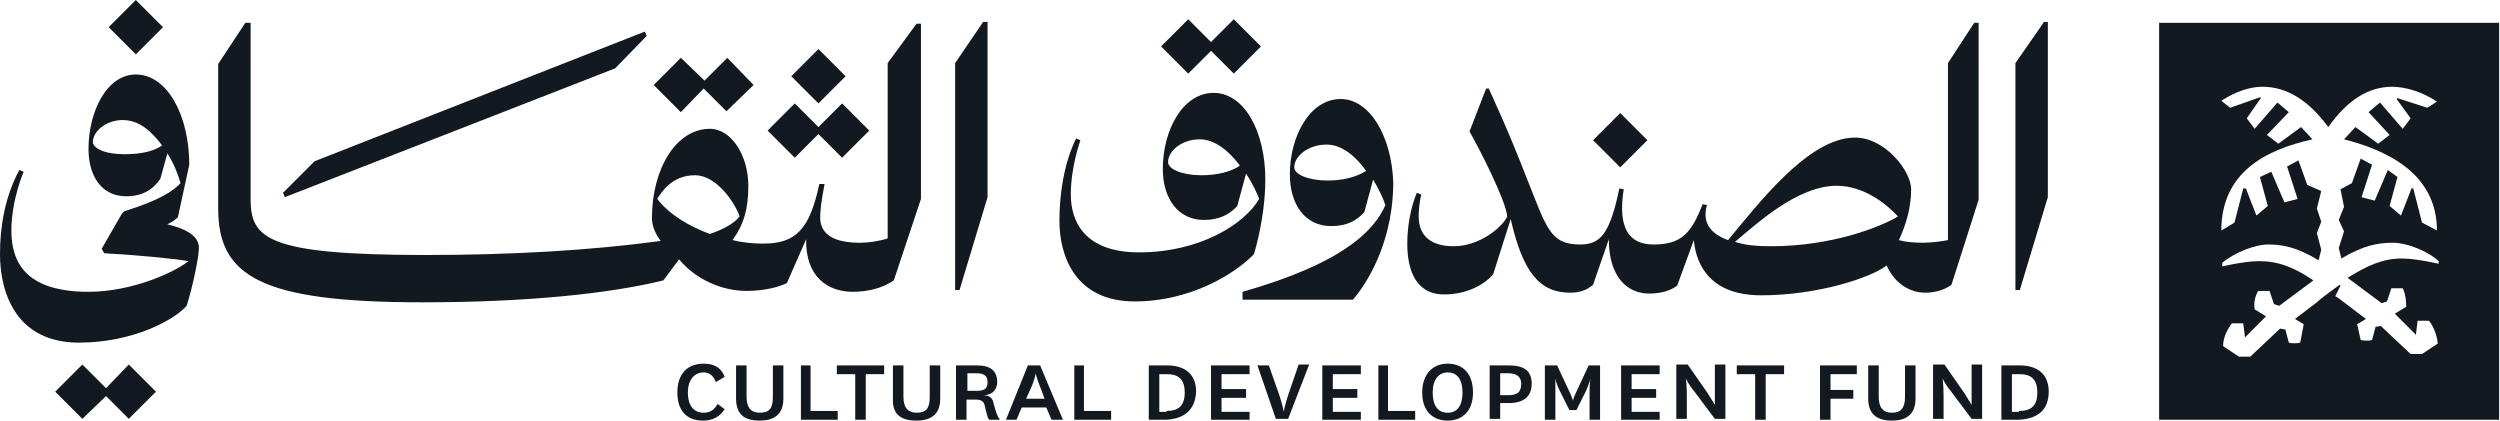 <?xml version="1.0" encoding="utf-8"?>
<!-- Generator: Adobe Illustrator 27.1.1, SVG Export Plug-In . SVG Version: 6.00 Build 0)  -->
<svg version="1.1" id="Layer_1" xmlns="http://www.w3.org/2000/svg" xmlns:xlink="http://www.w3.org/1999/xlink" x="0px" y="0px"
	 viewBox="0 0 285.3 48" style="enable-background:new 0 0 285.3 48;" xml:space="preserve">
<style type="text/css">
	.st0{fill:#121921;}
</style>
<path class="st0" d="M246.4,2.6v45.3h38.8V2.6H246.4z M272.5,19.4l-1.5,3.5l-1.5-0.4l1.2-3.7l-1.3-0.7l-1,2.8l-1.3,0.7l0.4,2
	l-0.6,1.5l0.6,1.3l-0.6,1.9l0.3,1.2c2.5-1.5,4.2-1.8,5.9-1.8c1.5,0,3.9,0.9,5.2,2.1v0.3c-1.8-0.4-3.2-0.6-4.2-0.6
	c-2.2,0-3.9,0.8-6.2,2.2l3.9,2.9l0.6-0.2l0.5-1.5h1.3c0.3,0.6,0.4,1.4,0.4,2.1l-1.3,0.8l2.4,2.4l0.2-1.6h1.3c0.6,0.8,0.9,1.7,1,2.6
	l-1.8,1.2h-1.3l-3.4-3.2l-0.6,0.1l-0.4,1.5c-0.3,0.1-0.9,0.1-1.3,0L269,37l1-0.6l-2.5-1.9c-0.3-0.2-0.6-0.5-1-0.7l0.6-1.2l-0.1-0.1
	c0,0-2.1,1.5-2.6,2l-2.5,1.9l1,0.6l-0.4,2.1c-0.4,0.1-1,0.1-1.3,0l-0.4-1.5l-0.6-0.1l-3.4,3.2h-1.3l-1.8-1.2c0-0.9,0.4-1.8,1-2.6
	h1.3l0.2,1.6l2.4-2.4l-1.3-0.8c-0.1-0.7,0-1.4,0.4-2.1h1.3l0.5,1.5l0.6,0.2l3.9-2.9c-2.2-1.5-4-2.2-6.2-2.2c-1,0-2.4,0.2-4.2,0.6V30
	c1.4-1.2,3.8-2.1,5.2-2.1c1.7,0,3.3,0.3,5.8,1.8l0.3-1.2l-0.5-1.9l0.5-1.3l-0.5-1.5l0.5-2l-1.6-0.7l-1-2.8l-1.3,0.7l1.2,3.7
	l-1.5,0.4l-1.5-3.5l-1.3,0.6l0.9,3.3l-1.3,1.1l-1.2-3.1H256l-1,3.9l-1.5,0.9c0-6.6,5-9.2,10.4-10.4l-1.3-1.4l-2.6,1.9l-1.3-1
	l2.5-2.6l-1.3-1.1l-2.6,3l-0.9-1.2l1.6-2.3l-0.1-0.1l-3.4,1.2l-1-0.8c1.7-1.1,3.3-1.6,4.7-1.6c2.8,0,5.3,1.6,7.5,4.6
	c2.2-3.1,4.6-4.6,7.3-4.6c1.5,0,3.5,0.6,5.1,1.7l-1.1,0.7l-3.4-1.1l-0.1,0.1l1.6,2.2l-0.9,1.2l-2.6-3l-1.3,1.1l2.4,2.6l-1.3,1
	l-2.6-1.9l-1.3,1.4c4.7,1.2,10.6,3.8,10.6,10.4l-1.7-0.9l-1-3.9h-0.2l-1.2,3.1l-1.3-1.1l0.9-3.3L272.5,19.4L272.5,19.4z"/>
<path class="st0" d="M80.3,10.1l2.6,2.6L86,9.7L83,6.6l-2.6,2.6l-2.7-2.6l-3.1,3.1l3.1,3.1L80.3,10.1z"/>
<path class="st0" d="M70.2,7.8l3.6-3.7l-0.2-0.5L35.9,18.4L32.3,22l0.2,0.5L70.2,7.8z"/>
<path class="st0" d="M184.9,12.9l-3.1,3.1l3.1,3.1L188,16L184.9,12.9z"/>
<path class="st0" d="M93.4,15.3l2.7,2.7l3.1-3.1l-3.1-3.1l-2.7,2.7l-2.7-2.7l-3.1,3.1l3.1,3.1L93.4,15.3z"/>
<path class="st0" d="M138.2,5.8l2.6,2.6l3.1-3.1l-3.1-3.1l-2.6,2.6l-2.6-2.6l-3.1,3.1l3.1,3.1L138.2,5.8z"/>
<path class="st0" d="M15.5,0l-3.1,3.1l3.1,3.1l3.1-3.1L15.5,0z"/>
<path class="st0" d="M93.4,5.6l-3.1,3.1l3.1,3.1l3.1-3.1L93.4,5.6z"/>
<path class="st0" d="M101.3,7.2v20c-0.5,0.2-1.9,0.5-3.2,0.5c-3.7,0-4.5-1.5-4.5-2.9c0-0.7,0.1-1.7,0.5-3.8L93.5,21
	c-1.1,5.2-2.7,6.8-6.4,6.8c-1.1,0-2.3-0.1-3.5-0.4c1.3-1.8,1.8-3.6,1.8-6.2c0-3.4-1.9-6.5-4.4-6.5c-3.8,0-6.6,4.5-6.6,10.2
	c0,0.9,0.4,1.8,1,2.6c-8.2,1.1-17.2,1.6-26.8,1.6c-18.2,0-20-1.9-20-6.4V2.6H28l-3.1,4.7v16.5c0,7.7,4.8,10.7,23.3,10.7
	c12,0,21.4-1,27.5-2.5l1.8-2.4c1.9,2.3,4.9,3.6,7.7,3.6c1.9,0,3.6-0.4,4.6-0.9l2.2-5c-0.1,4.3,2.5,6,5.3,6c1.7,0,3.4-0.4,4.7-1.3
	l3.1-9.3v-20h-0.5L101.3,7.2L101.3,7.2z M79.3,20c2.6,0,4.7,3.4,5.1,4.7c-0.6,0.8-1.9,1.5-3.4,2c-2.4-0.9-4.6-2.2-6-4
	C75.5,21.9,76.7,20,79.3,20L79.3,20z"/>
<path class="st0" d="M12.1,44.3l-2.7-2.7l-3.1,3.1l3.1,3.1l2.7-2.6l2.6,2.6l3.1-3.1l-3.1-3.1L12.1,44.3z"/>
<path class="st0" d="M233.2,2.6L230,7.2v25.9h0.5l3.2-10.6v-20H233.2z"/>
<path class="st0" d="M153,11.3c-3.5,0-5.8,4.2-5.8,8.6c0,3.4,1.7,5.9,4.7,5.9c1.8,0,2.9-0.6,3.8-1.6l1-3.7c0.6,1,1.1,2,1.4,2.9
	c-1.9,4.4-7.9,7.5-16.3,9.9v0.9h12.6c2.3-2.7,4.6-7.5,4.6-13.4C158.8,15.5,156.3,11.3,153,11.3L153,11.3z M151.5,20.6
	c-2.2,0-3.8-0.7-3.8-1.5c0-1.3,1.6-2.6,3.7-2.6c1.7,0,3.3,1.3,4.5,3C154.8,20.2,153.3,20.6,151.5,20.6z"/>
<path class="st0" d="M222.3,7.2v20.2c-0.5,0.1-1.7,0.3-2.9,0.3c-1.1,0-2-0.1-2.7-0.3c0.8-1.7,1.4-3.7,1.4-5.8c0-2.1-3-5.9-6.4-5.9
	c-5.4,0-11.2,7.8-14.5,11.7c-1.9-0.7-3-1.9-2.4-4l-0.5-0.1c-1.3,3.4-2.5,4.6-5.6,4.6c-3.6,0-3.9-3.1-3.4-6.3l-0.5-0.1
	c-1.1,5.3-2.2,6.4-4.5,6.4c-3.4,0-3.8-1.9-6-7.4c-2.5-6.4-3.8-9-4.4-10.4h-0.3l-1.9,4.9c1.2,2.1,4.2,8,4.3,9.7
	c-0.3,0.9-2.9,3.4-6.1,3.4c-2.5,0-4-1.1-4-3.4c0-0.7,0.1-1.8,0.3-2.5l-0.5-0.2c-0.3,0.6-1.1,2.9-1.1,5.8s0.9,5.8,4.2,5.8
	c2.3,0,4.4-0.9,5.6-2.3l2-6.3c1.4,6.1,3.3,8.4,6.8,8.4c1.1,0,1.9-0.3,2.6-0.9l1.8-5.2c0,4.3,2.1,6.2,4.6,6.2c1.3,0,2.4-0.3,3.2-0.9
	l1.9-5.2c0.3,3.2,2.2,6.3,7.7,6.3c6.4,0,12.5-2,14.3-3.4c0.9,2,2.6,3.1,4.4,3.1c1.1,0,2.2-0.3,3-0.9l3.1-9.7V2.6h-0.5L222.3,7.2
	L222.3,7.2z M198,27.6c2.4-2,7.1-6.4,11.6-6.4c3.2,0,5.8,2.2,7,3.5c-2,1.2-7.5,3.4-14.5,3.4C200.6,28.1,199.2,28,198,27.6L198,27.6z
	"/>
<path class="st0" d="M144.4,20.5c0-5.5-2.4-9.9-5.9-9.9c-3.5,0-5.8,4.2-5.8,8.7c0,3.3,1.7,5.8,4.7,5.8c1.7,0,2.9-0.6,3.8-1.6l1-3.7
	c0.7,1.1,1.2,2.1,1.5,2.9c-1.7,2.9-6.8,6.1-13.7,6.1c-6.3,0-7.8-3.6-7.8-6.6c0-3.2,1.1-6.2,1.1-6.2l-0.5-0.2
	c-1.4,2.9-1.9,6.4-1.9,9.4c0,4,1.8,9.2,8.6,9.2c6.4,0,11.5-3.2,13.6-5.4C143.8,26.7,144.4,23.4,144.4,20.5L144.4,20.5z M137.1,20
	c-2.2,0-3.8-0.7-3.8-1.5c0-1.3,1.6-2.6,3.6-2.6c1.8,0,3.4,1.4,4.6,3C140.5,19.6,138.9,20,137.1,20L137.1,20z"/>
<path class="st0" d="M19.1,25.6c0.6-0.3,1-0.6,1.2-0.8l1.3-6c0-5.6-2.5-10.3-6.1-10.3c-3.3,0-5.4,4.2-5.4,8.5c0,3.1,1.5,5.4,4.3,5.4
	c1.9,0,3.1-0.8,3.9-2l0.8-2.9c0.7,1.1,1.2,2.3,1.5,3.4c-0.8,0.9-2.5,2-6.4,3.2l-0.3,0.3l-2.3,4l0.3,0.5c3.7,0.2,7.8,0.6,9.6,0.9
	c-1.3,1.1-6.2,3.5-11.4,3.5c-7.3,0-8.8-3.5-8.8-7c0-3.5,1.4-6.7,1.4-6.7l-0.5-0.2C0.5,22.6,0,26,0,29c0,4.5,1.9,10.1,9,10.1
	c6.2,0,10.9-2.6,12.3-4.2c0.7-2.2,1.4-5.6,1.4-6.6C22.7,26.9,21.2,26.1,19.1,25.6L19.1,25.6z M14.2,17.6c-2.3,0-3.6-0.7-3.6-1.4
	c0-1.2,1.5-2.5,3.4-2.5c1.9,0,3.3,1.3,4.5,2.9C17.5,17.3,16,17.6,14.2,17.6L14.2,17.6z"/>
<path class="st0" d="M109,7.2v25.9h0.5l3.2-10.6v-20h-0.5L109,7.2z"/>
<path class="st0" d="M82.7,46.7c-0.6,0.9-1.4,1.3-2.5,1.3c-1.7,0-2.9-1-2.9-3.2c0-2.2,1.2-3.3,3-3.3c1.3,0,2,0.5,2.4,1.5l-1,0.6
	c-0.3-0.7-0.7-1.1-1.4-1.1c-1.1,0-1.8,0.9-1.8,2.3c0,1.4,0.6,2.3,1.8,2.3c0.7,0,1.2-0.3,1.6-1L82.7,46.7z"/>
<path class="st0" d="M84,45.5v-3.8h1.2v3.6c0,1.2,0.5,1.8,1.5,1.8c1.1,0,1.5-0.5,1.5-1.8v-3.6h1.2v3.8c0,1.9-1.2,2.5-2.7,2.5
	S84,47.5,84,45.5L84,45.5z"/>
<path class="st0" d="M92.5,41.7v5.2h3.1v1h-4.2v-6.2H92.5z"/>
<path class="st0" d="M97.6,47.9v-5.2h-2.1v-1h5.4v1h-2.1v5.2H97.6z"/>
<path class="st0" d="M101.9,45.5v-3.8h1.2v3.6c0,1.2,0.5,1.8,1.5,1.8c1.1,0,1.5-0.5,1.5-1.8v-3.6h1.2v3.8c0,1.9-1.2,2.5-2.7,2.5
	C103.1,48,101.8,47.5,101.9,45.5L101.9,45.5z"/>
<path class="st0" d="M112.9,47.9c-0.2-0.2-0.2-0.4-0.3-0.7l-0.2-0.8c-0.1-0.6-0.4-0.8-1.1-0.8h-1v2.3h-1.2v-6.2h2.4
	c1.5,0,2.3,0.6,2.3,1.9c0,1-0.7,1.5-1.6,1.5v0c0.7,0,1.1,0.3,1.2,1l0.3,1c0.1,0.3,0.2,0.5,0.4,0.8H112.9L112.9,47.9z M110.4,44.6
	h1.1c0.9,0,1.2-0.3,1.2-1c0-0.7-0.4-1-1.2-1h-1.1V44.6z"/>
<path class="st0" d="M121.3,47.9h-1.3l-0.6-1.4h-2.8l-0.6,1.4h-1.2l2.5-6.2h1.4L121.3,47.9L121.3,47.9z M117.1,45.5h2.1l-0.4-1.1
	c-0.5-1.2-0.6-1.8-0.6-1.8h0c0,0-0.1,0.7-0.6,1.8L117.1,45.5L117.1,45.5z"/>
<path class="st0" d="M123.7,41.7v5.2h3.1v1h-4.2v-6.2H123.7z"/>
<path class="st0" d="M133.1,47.9h-2v-6.2h2.1c1.9,0,3.3,0.9,3.3,3C136.4,46.9,135,47.8,133.1,47.9L133.1,47.9z M133.1,46.9
	c1.4,0,2.1-0.6,2.1-2.1c0-1.6-0.8-2.1-2-2.1h-0.9v4.3H133.1L133.1,46.9z"/>
<path class="st0" d="M142.6,47.9h-4.4v-6.2h4.4v1h-3.2v1.7h2.8v1h-2.8v1.6h3.2V47.9z"/>
<path class="st0" d="M143.5,41.7h1.3l1.2,3.4c0.4,1.2,0.5,1.9,0.5,1.9h0c0,0,0.1-0.7,0.5-1.9l1.2-3.5h1.2l-2.4,6.2h-1.4L143.5,41.7
	L143.5,41.7z"/>
<path class="st0" d="M155.3,47.9h-4.4v-6.2h4.4v1h-3.2v1.7h2.8v1h-2.8v1.6h3.2V47.9z"/>
<path class="st0" d="M158.4,41.7v5.2h3.1v1h-4.2v-6.2H158.4z"/>
<path class="st0" d="M162.3,44.8c0-2.1,1.2-3.3,2.9-3.3c1.8,0,2.9,1.2,2.9,3.3c0,2.1-1.2,3.2-2.9,3.2
	C163.5,48,162.3,46.9,162.3,44.8z M163.5,44.8c0,1.5,0.6,2.3,1.7,2.3s1.7-0.8,1.7-2.3s-0.6-2.3-1.7-2.3
	C164.2,42.5,163.5,43.3,163.5,44.8z"/>
<path class="st0" d="M170,47.9v-6.2h2.2c1.7,0,2.6,0.6,2.6,2.1c0,1.5-1,2.2-2.6,2.2h-1v1.8H170z M171.2,45.1h0.9
	c1,0,1.5-0.3,1.5-1.3c0-0.8-0.5-1.2-1.5-1.2h-0.9V45.1L171.2,45.1z"/>
<path class="st0" d="M179.1,46.8l-1.1-2.2c-0.4-0.8-0.5-1.4-0.5-1.4h0c0,0,0,0.5,0,1.4v3.3h-1.2v-6.2h1.4l1.4,3c0.3,0.6,0.4,1,0.4,1
	h0c0,0,0.1-0.4,0.4-1l1.4-3h1.3v6.2h-1.2v-3.3c0-0.8,0.1-1.4,0.1-1.4h0c0,0-0.1,0.5-0.5,1.4l-1.1,2.2H179.1z"/>
<path class="st0" d="M189.4,47.9H185v-6.2h4.4v1h-3.2v1.7h2.8v1h-2.8v1.6h3.2V47.9z"/>
<path class="st0" d="M194.9,44.9c0.5,0.8,0.8,1.3,0.8,1.3h0c0,0,0-1,0-1.9v-2.7h1.2v6.2h-1.2l-2.4-3.2c-0.6-0.7-0.9-1.4-0.9-1.4h0
	c0,0,0.1,0.9,0.1,1.9v2.7h-1.2v-6.2h1.3L194.9,44.9L194.9,44.9z"/>
<path class="st0" d="M200.3,47.9v-5.2h-2.1v-1h5.4v1h-2.1v5.2H200.3z"/>
<path class="st0" d="M207.7,47.9v-6.2h4.2v1h-3v1.8h2.6v1h-2.6v2.4H207.7z"/>
<path class="st0" d="M213.2,45.5v-3.8h1.2v3.6c0,1.2,0.5,1.8,1.5,1.8s1.5-0.5,1.5-1.8v-3.6h1.2v3.8c0,1.9-1.2,2.5-2.7,2.5
	C214.5,48,213.2,47.5,213.2,45.5L213.2,45.5z"/>
<path class="st0" d="M224.2,44.9c0.5,0.8,0.8,1.3,0.8,1.3h0c0,0,0-1,0-1.9v-2.7h1.2v6.2H225l-2.4-3.2c-0.6-0.7-0.9-1.4-0.9-1.4h0
	c0,0,0.1,0.9,0.1,1.9v2.7h-1.2v-6.2h1.3L224.2,44.9L224.2,44.9z"/>
<path class="st0" d="M230.4,47.9h-2v-6.2h2.1c1.9,0,3.3,0.9,3.3,3C233.8,46.9,232.4,47.8,230.4,47.9L230.4,47.9z M230.4,46.9
	c1.4,0,2.1-0.6,2.1-2.1c0-1.6-0.8-2.1-2-2.1h-0.9v4.3H230.4L230.4,46.9z"/>
</svg>
